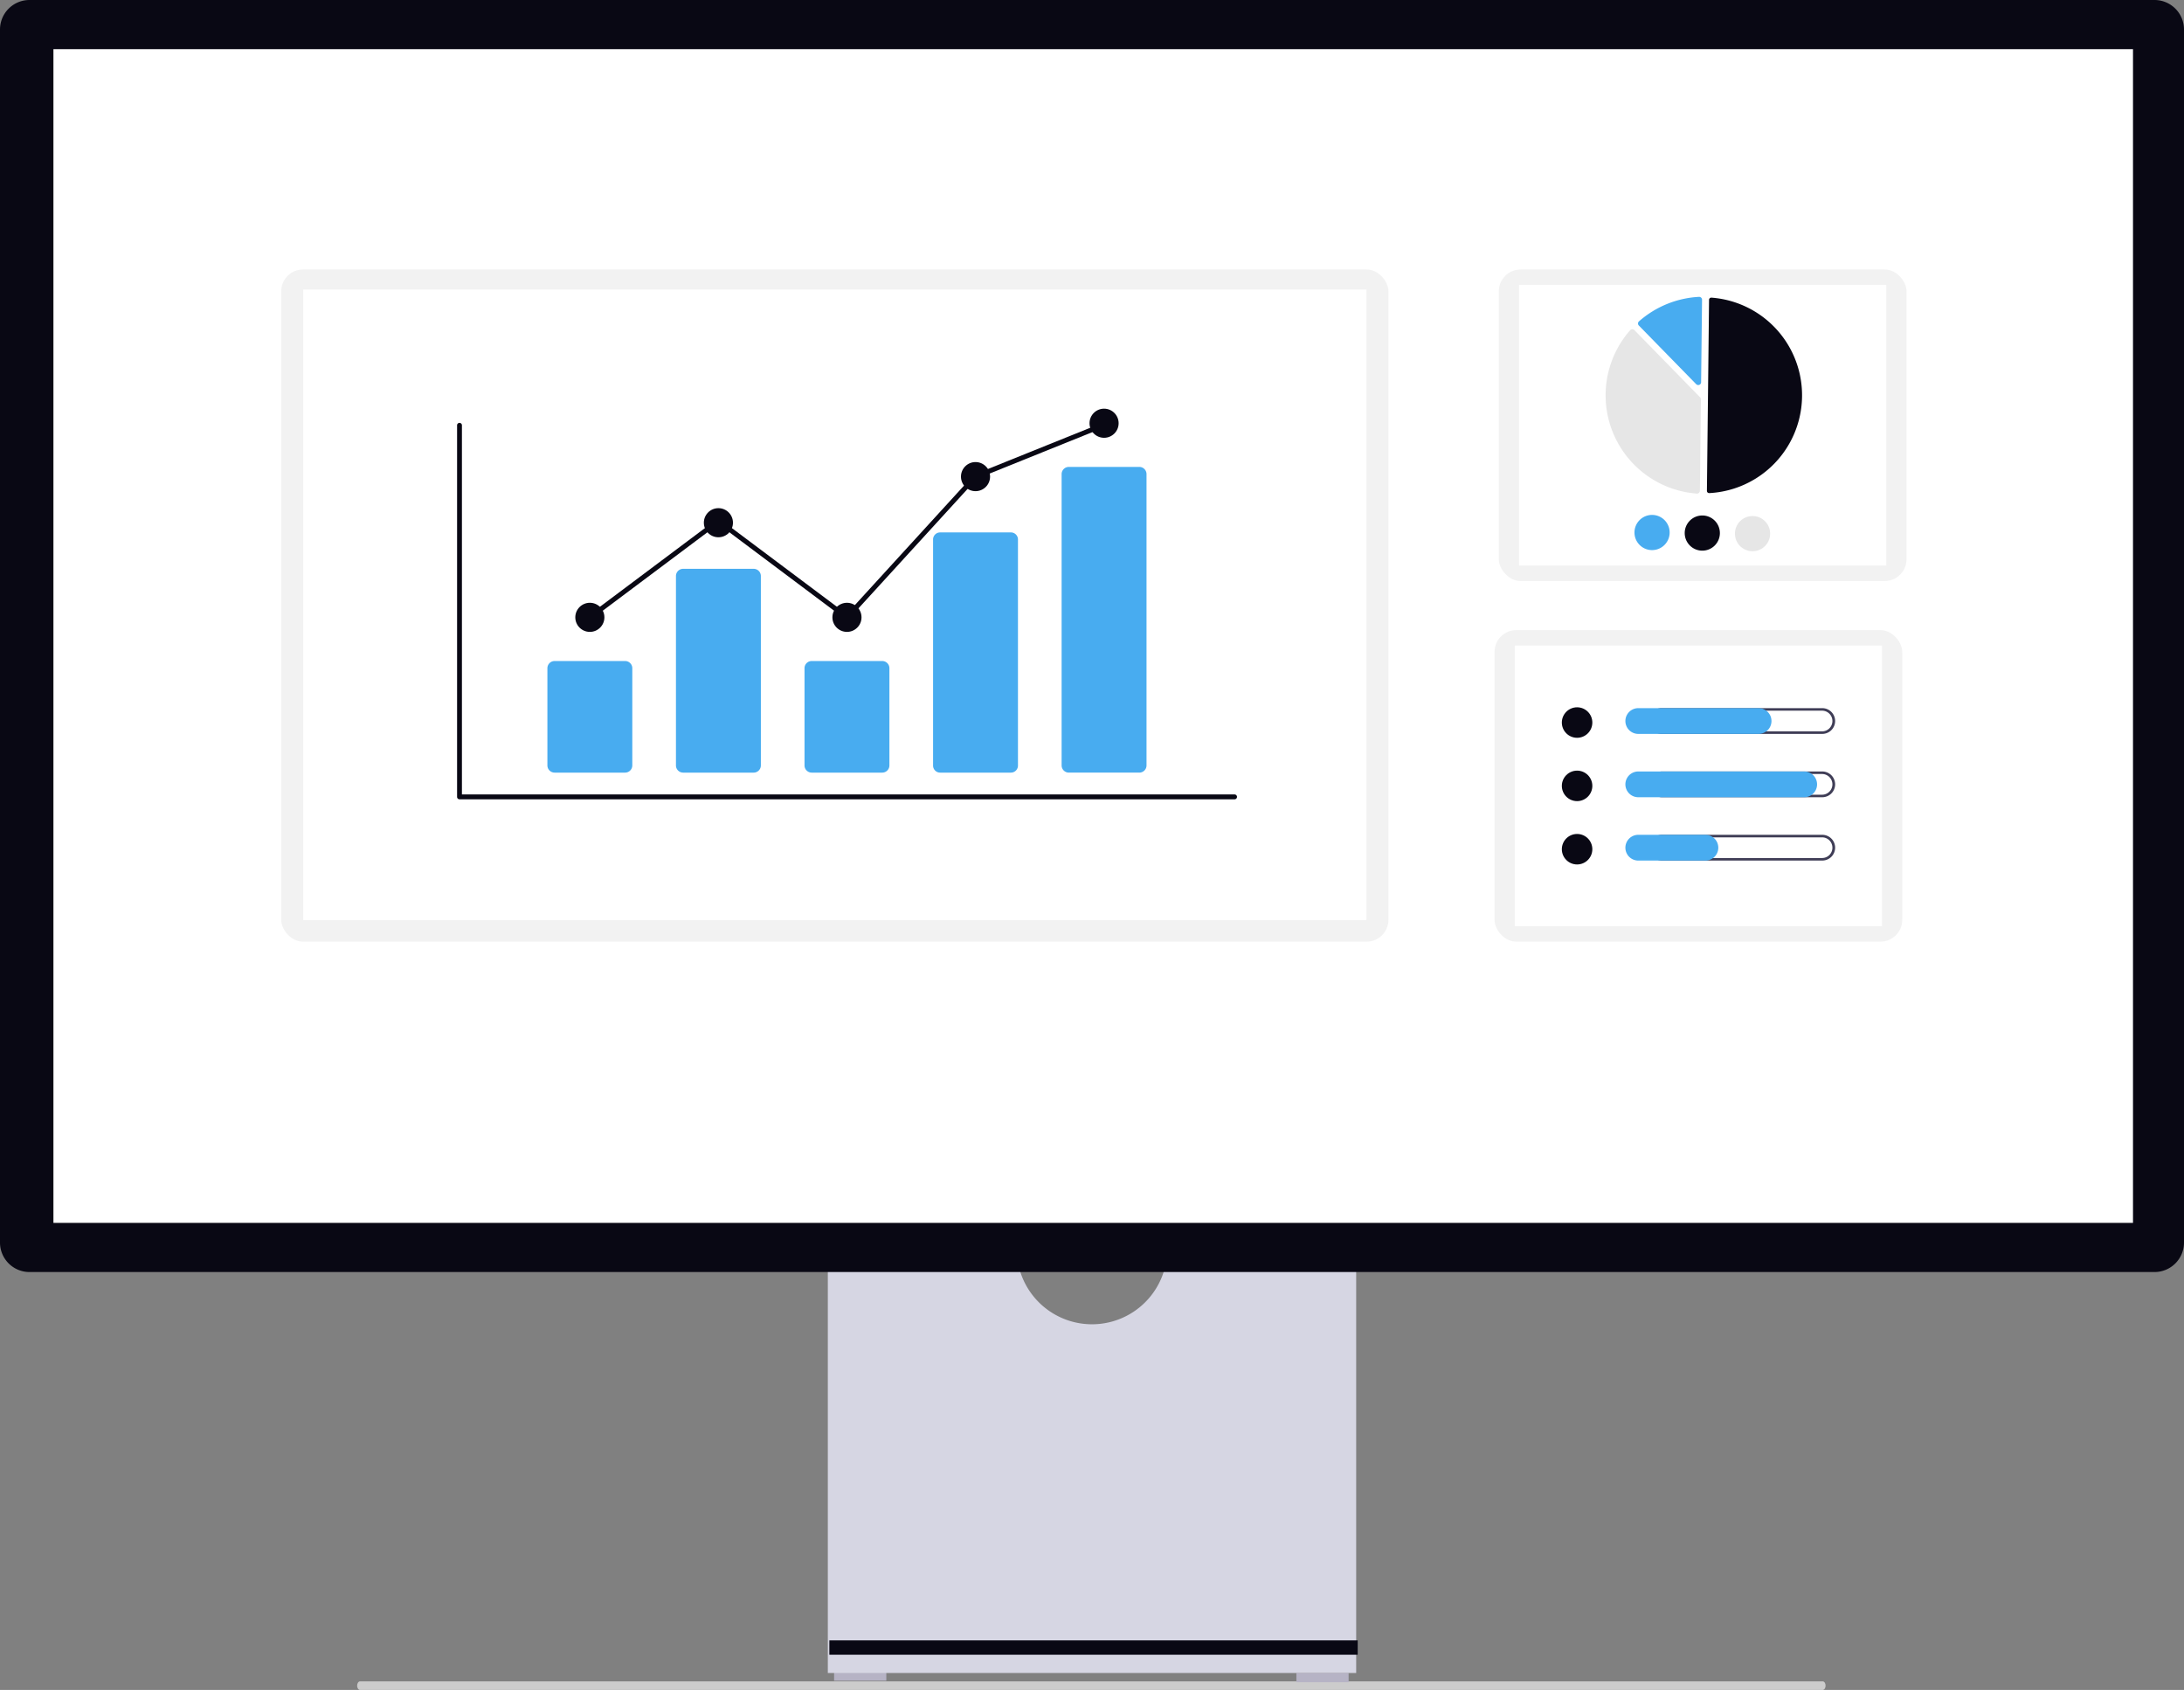 <?xml version="1.0" encoding="utf-8"?>
<svg xmlns="http://www.w3.org/2000/svg" height="618.114" role="img" viewBox="0 0 799.031 618.114" width="799.031">
  <rect x="0" y="0" width="799.031" height="618.114" fill="#808080" stroke="none"/>
  <g data-name="Group 212" id="Group_212" transform="translate(-560 -231)">
    <path d="M15.18,488.763c0,.872.478,1.573,1.073,1.573h535.1c.6,0,1.073-.7,1.073-1.573s-.478-1.573-1.073-1.573H16.253C15.658,487.191,15.18,487.891,15.18,488.763Z" data-name="Path 782" fill="#ccc" id="Path_782-7889" transform="translate(675.479 358.778)"/>
    <rect data-name="Rectangle 253" fill="#b6b3c5" height="3.371" id="Rectangle_253" transform="translate(865.162 842.354)" width="19.105"/>
    <rect data-name="Rectangle 254" fill="#b6b3c5" height="3.371" id="Rectangle_254" transform="translate(1034.295 842.916)" width="19.105"/>
    <path d="M352.955,370.945a27.529,27.529,0,0,1-54.321,0H229.146V521.536h193.3V370.945H352.955Z" data-name="Path 783" fill="#d6d6e3" id="Path_783-7890" transform="translate(633.72 321.38)"/>
    <rect data-name="Rectangle 255" fill="#090814" height="5.242" id="Rectangle_255" transform="translate(863.43 830.985)" width="193.296"/>
    <path d="M788.255,487.17H10.776A10.788,10.788,0,0,1,0,476.394V32.688A10.788,10.788,0,0,1,10.776,21.911H788.255a10.789,10.789,0,0,1,10.776,10.776V476.394a10.789,10.789,0,0,1-10.776,10.776Z" data-name="Path 784" fill="#090814" id="Path_784-7891" transform="translate(560 209.089)"/>
    <rect data-name="Rectangle 256" fill="#fff" height="429.297" id="Rectangle_256" transform="translate(579.547 248.98)" width="760.822"/>
    <g data-name="Group 209" id="Group_209" transform="translate(662.881 329.557)">
      <rect data-name="Rectangle 774" fill="#f2f2f2" height="113.965" id="Rectangle_774" rx="8" transform="translate(445.471)" width="149.174"/>
      <rect data-name="Rectangle 775" fill="#fff" height="102.639" id="Rectangle_775" transform="translate(452.884 5.664)" width="134.349"/>
      <path d="M693.4,297.7h.053a35.82,35.82,0,0,0,.8-71.491.817.817,0,0,0-.618.214.809.809,0,0,0-.264.592l-.783,69.859a.82.82,0,0,0,.811.827Z" data-name="Path 3446" fill="#090814" id="Path_3446-7892" transform="translate(-170.983 -215.901)"/>
      <path d="M666.346,237.433a1.055,1.055,0,0,1,.74.316l24.049,24.595a1.043,1.043,0,0,1,.3.746l-.375,33.428a1.04,1.04,0,0,1-.34.761,1.056,1.056,0,0,1-.794.276,36.054,36.054,0,0,1-24.382-59.764,1.056,1.056,0,0,1,.762-.357Z" data-name="Path 3447" fill="#e6e6e6" id="Path_3447-7893" transform="translate(-172.021 -215.577)"/>
      <path d="M690.469,225.927a1.059,1.059,0,0,1,.72.294,1.04,1.04,0,0,1,.323.769l-.338,30.16a1.05,1.05,0,0,1-1.8.722l-20.986-21.462a1.052,1.052,0,0,1,.057-1.524,36.13,36.13,0,0,1,21.961-8.959Z" data-name="Path 3448" fill="#48ACF0" id="Path_3448-7894" transform="translate(-171.689 -215.909)"/>
      <path d="M679.694,309.958a6.434,6.434,0,1,1-6.361-6.505,6.434,6.434,0,0,1,6.361,6.505Z" data-name="Path 3449" fill="#48ACF0" id="Path_3449-7895" transform="translate(-171.725 -213.675)"/>
      <path d="M697.56,310.158a6.434,6.434,0,1,1-6.361-6.505A6.434,6.434,0,0,1,697.56,310.158Z" data-name="Path 3450" fill="#090814" id="Path_3450-7896" transform="translate(-171.21 -213.669)"/>
      <path d="M715.426,310.358a6.434,6.434,0,1,1-6.361-6.505A6.434,6.434,0,0,1,715.426,310.358Z" data-name="Path 3451" fill="#e6e6e6" id="Path_3451-7897" transform="translate(-170.696 -213.664)"/>
      <rect data-name="Rectangle 776" fill="#f2f2f2" height="113.965" id="Rectangle_776" rx="8" transform="translate(443.901 131.901)" width="149.174"/>
      <rect data-name="Rectangle 777" fill="#fff" height="102.639" id="Rectangle_777" transform="translate(451.313 137.565)" width="134.349"/>
      <circle cx="5.578" cy="5.578" data-name="Ellipse 536" fill="#090814" id="Ellipse_536" r="5.578" transform="translate(468.53 160.142)"/>
      <path d="M735.314,373.075a3.783,3.783,0,0,1,0,7.566H676.645a3.783,3.783,0,0,1,0-7.566h58.669m0-.927H676.645a4.71,4.71,0,1,0,0,9.419h58.669a4.71,4.71,0,1,0,0-9.419Z" data-name="Path 3452" fill="#3f3d56" id="Path_3452-7898" transform="translate(-171.578 -211.696)"/>
      <path d="M712.406,381.568H668.241a4.71,4.71,0,0,1,0-9.419h44.165a4.71,4.71,0,0,1,0,9.419Z" data-name="Path 3453" fill="#48ACF0" id="Path_3453-7899" transform="translate(-171.82 -211.696)"/>
      <circle cx="5.578" cy="5.578" data-name="Ellipse 537" fill="#090814" id="Ellipse_537" r="5.578" transform="translate(468.53 183.306)"/>
      <path d="M735.314,395.59a3.783,3.783,0,0,1,0,7.566H676.645a3.783,3.783,0,0,1,0-7.566h58.669m0-.927H676.645a4.71,4.71,0,0,0,0,9.419h58.669a4.71,4.71,0,1,0,0-9.419Z" data-name="Path 3454" fill="#3f3d56" id="Path_3454-7900" transform="translate(-171.578 -211.047)"/>
      <path d="M729.084,404.083H668.241a4.71,4.71,0,0,1,0-9.419h60.843a4.71,4.71,0,0,1,0,9.419Z" data-name="Path 3455" fill="#48ACF0" id="Path_3455-7901" transform="translate(-171.82 -211.047)"/>
      <circle cx="5.578" cy="5.578" data-name="Ellipse 538" fill="#090814" id="Ellipse_538" r="5.578" transform="translate(468.53 206.469)"/>
      <path d="M735.314,418.105a3.783,3.783,0,0,1,0,7.566H676.645a3.783,3.783,0,0,1,0-7.566h58.669m0-.927H676.645a4.71,4.71,0,0,0,0,9.419h58.669a4.71,4.71,0,1,0,0-9.419Z" data-name="Path 3456" fill="#3f3d56" id="Path_3456-7902" transform="translate(-171.578 -210.398)"/>
      <path d="M692.949,426.6H668.241a4.71,4.71,0,0,1,0-9.419h24.708a4.71,4.71,0,0,1,0,9.419Z" data-name="Path 3457" fill="#48ACF0" id="Path_3457-7903" transform="translate(-171.82 -210.398)"/>
      <rect data-name="Rectangle 778" fill="#f2f2f2" height="245.866" id="Rectangle_778" rx="8" width="405.085"/>
      <rect data-name="Rectangle 779" fill="#fff" height="230.626" id="Rectangle_779" transform="translate(8.052 7.341)" width="388.981"/>
      <path d="M532.581,408.413H249.021a.887.887,0,0,1-.887-.887V271.616a.887.887,0,1,1,1.775,0V406.639H532.581a.887.887,0,0,1,0,1.775Z" data-name="Path 3458" fill="#090814" id="Path_3458-7904" transform="translate(-183.789 -214.618)"/>
      <path d="M308.68,396.212H282.889a2.637,2.637,0,0,1-2.634-2.634V358.025a2.637,2.637,0,0,1,2.634-2.634H308.68a2.637,2.637,0,0,1,2.634,2.634v35.553A2.637,2.637,0,0,1,308.68,396.212Z" data-name="Path 3459" fill="#48ACF0" id="Path_3459-7905" transform="translate(-182.864 -212.178)"/>
      <path d="M354.4,397.157H328.6a2.637,2.637,0,0,1-2.634-2.634V325.248a2.637,2.637,0,0,1,2.634-2.634H354.4a2.637,2.637,0,0,1,2.634,2.634v69.275A2.637,2.637,0,0,1,354.4,397.157Z" data-name="Path 3460" fill="#48ACF0" id="Path_3460-7906" transform="translate(-181.546 -213.123)"/>
      <path d="M400.111,396.212H374.32a2.637,2.637,0,0,1-2.634-2.634V358.025a2.637,2.637,0,0,1,2.634-2.634h25.791a2.637,2.637,0,0,1,2.634,2.634v35.553a2.637,2.637,0,0,1-2.634,2.634Z" data-name="Path 3461" fill="#48ACF0" id="Path_3461-7907" transform="translate(-180.229 -212.178)"/>
      <path d="M445.827,397.53H420.036a2.58,2.58,0,0,1-2.634-2.515V312.19a2.58,2.58,0,0,1,2.634-2.515h25.791a2.58,2.58,0,0,1,2.634,2.515v82.824a2.58,2.58,0,0,1-2.634,2.515Z" data-name="Path 3462" fill="#48ACF0" id="Path_3462-7908" transform="translate(-178.912 -213.496)"/>
      <path d="M491.542,398.2H465.751a2.637,2.637,0,0,1-2.634-2.634V289.021a2.637,2.637,0,0,1,2.634-2.634h25.791a2.637,2.637,0,0,1,2.634,2.634V395.567A2.637,2.637,0,0,1,491.542,398.2Z" data-name="Path 3463" fill="#48ACF0" id="Path_3463-7909" transform="translate(-177.595 -214.167)"/>
      <circle cx="5.324" cy="5.324" data-name="Ellipse 539" fill="#090814" id="Ellipse_539" r="5.324" transform="translate(107.596 121.914)"/>
      <circle cx="5.324" cy="5.324" data-name="Ellipse 540" fill="#090814" id="Ellipse_540" r="5.324" transform="translate(154.629 87.306)"/>
      <circle cx="5.324" cy="5.324" data-name="Ellipse 541" fill="#090814" id="Ellipse_541" r="5.324" transform="translate(201.662 121.914)"/>
      <circle cx="5.324" cy="5.324" data-name="Ellipse 542" fill="#090814" id="Ellipse_542" r="5.324" transform="translate(248.695 70.445)"/>
      <circle cx="5.324" cy="5.324" data-name="Ellipse 543" fill="#090814" id="Ellipse_543" r="5.324" transform="translate(295.728 50.921)"/>
      <path d="M260.816,208.773l-47.144-35.312-46.5,34.829-1.064-1.42,47.565-35.628,46.92,35.144,46.627-51.024.186-.076,47.033-18.95.664,1.646-46.846,18.875Z" data-name="Path 3464" fill="#090814" id="Path_3464-7910" transform="translate(-53.717 -80.341)"/>
    </g>
  </g>
</svg>